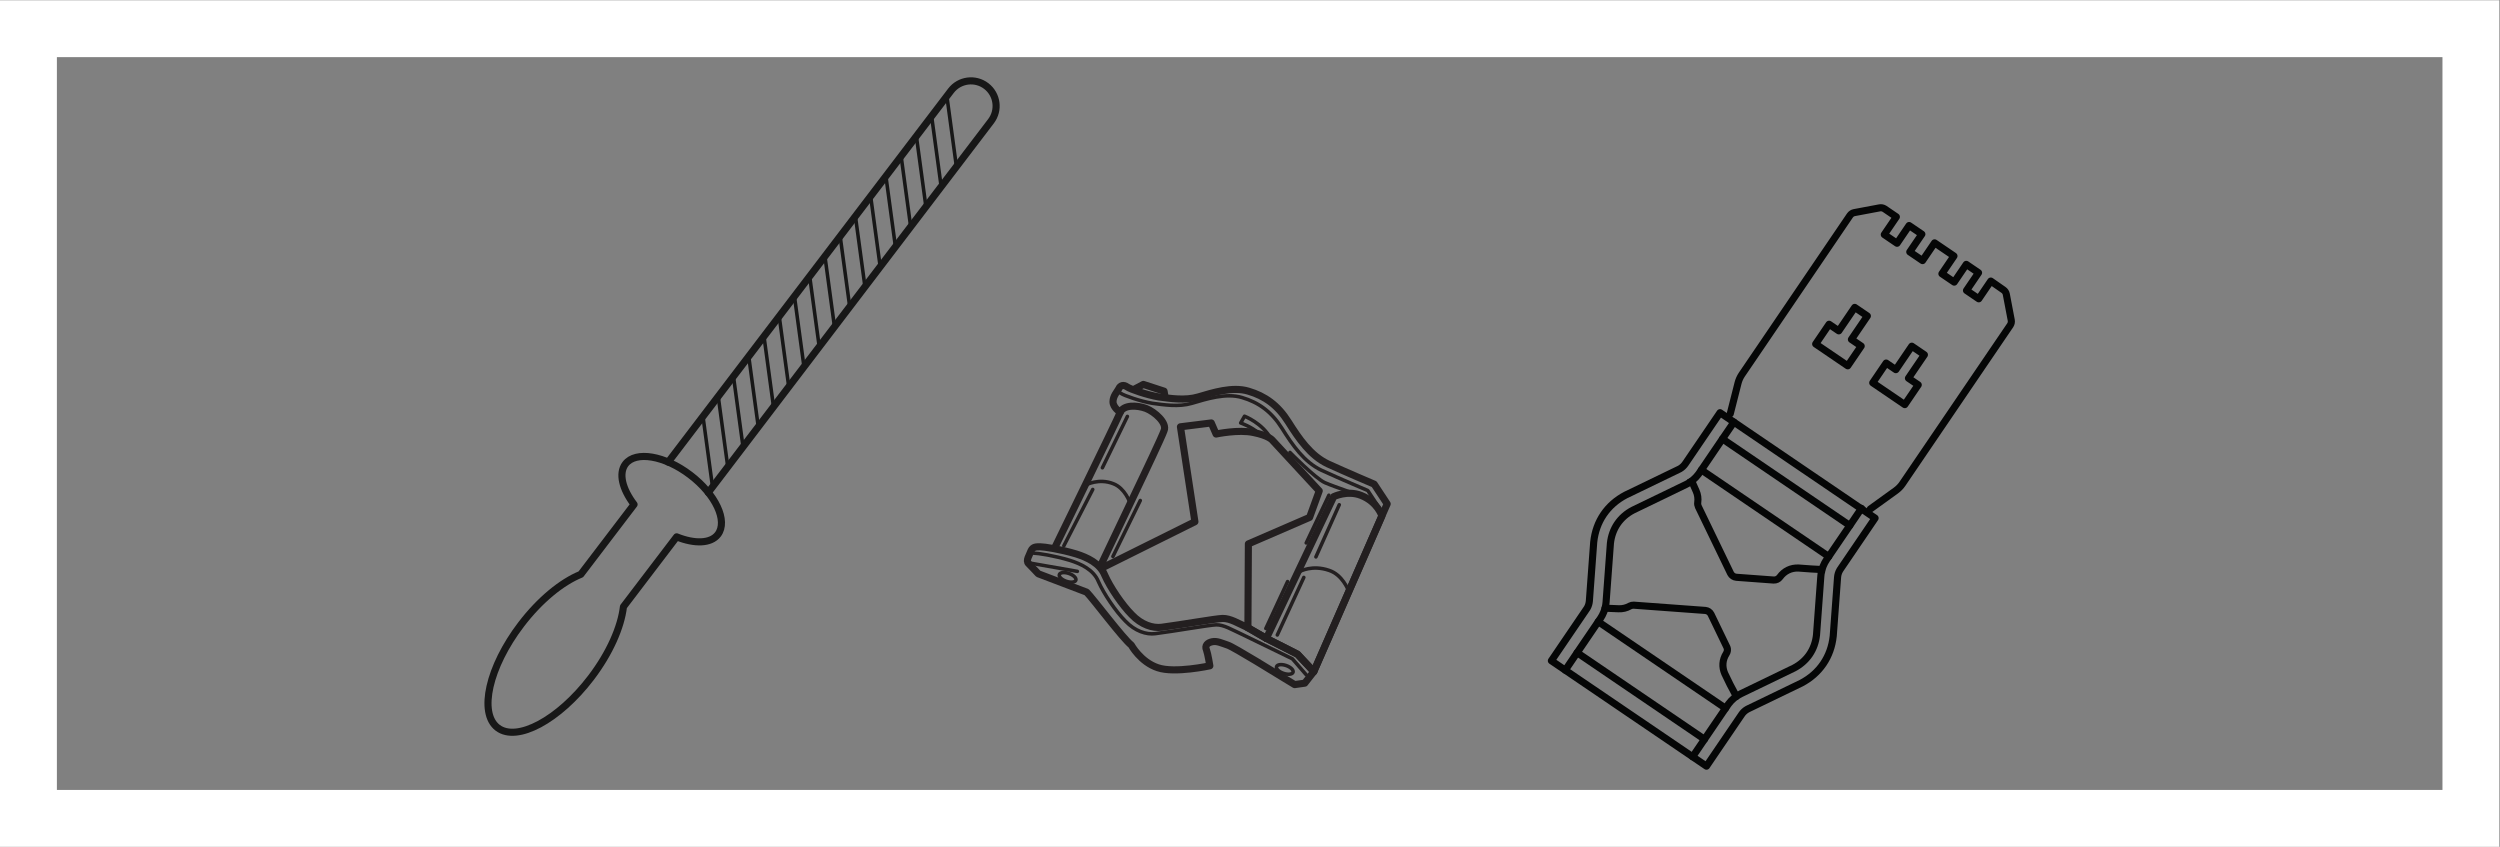 <?xml version="1.0" encoding="UTF-8" standalone="no"?>
<svg
   xmlns:dc="http://purl.org/dc/elements/1.1/"
   xmlns:cc="http://creativecommons.org/ns#"
   xmlns:rdf="http://www.w3.org/1999/02/22-rdf-syntax-ns#"
   xmlns:svg="http://www.w3.org/2000/svg"
   xmlns="http://www.w3.org/2000/svg"
   viewBox="0 0 234.333 79.373"
   height="79.373"
   width="234.333"
   xml:space="preserve"
   id="svg2"
   version="1.1"><rect x="0" y="0" width="234.333" height="79.373" fill="#808080" stroke="none"/><defs
     id="defs6" /><g
     transform="matrix(1.333,0,0,-1.333,0,79.373)"
     id="g10"><g
       transform="scale(0.1)"
       id="g12"><path
         id="path14"
         style="fill:none;stroke:#231f20;stroke-width:5;stroke-linecap:round;stroke-linejoin:round;stroke-miterlimit:3.864;stroke-dasharray:none;stroke-opacity:1"
         d="m 803.301,259.402 c 0,0 13.89,29.145 15.238,33.203 2.379,5.426 -6.601,13.278 -12.699,15.641 -6.438,2.367 -15.762,2.668 -18.137,-2.758 0,0 -5.074,3.391 -5.074,7.457 0,4.063 3.047,7.11 4.059,9.145 1.015,2.367 3.39,3.047 5.769,1.351 2.363,-1.687 14.227,-5.757 22.352,-7.109 7.804,-1.016 18.492,-2.758 27.789,0 10.078,2.988 24.062,7.453 35.234,4.063 11.527,-3.387 20.68,-9.825 28.121,-21.684 7.461,-11.856 15.602,-23.723 27.785,-29.473 12.551,-5.765 32.539,-14.234 32.539,-14.234 l 9.153,-13.895 -3.731,-8.468 -47.875,-109.461 -6.347,-8.114 -7.11,-1.015 -9.492,5.762 c 0,0 -33.879,21.011 -37.605,22.023 -4.071,1.352 -7.457,3.051 -10.844,2.367 -3.387,-0.68 -5.422,-2.703 -4.067,-5.758 1.016,-2.715 2.371,-11.179 2.371,-11.179 0,0 -24.734,-5.422 -36.589,-1.352 -12.2,4.055 -18.633,15.922 -18.633,15.922 -5.766,4.41 -26.961,32.769 -31.422,37.23 l -33.981,12.914 c 0,0 -4.406,4.747 -6.777,7.11 -2.371,2.043 0.676,6.109 1.699,9.152 1.356,2.715 3.387,2.715 6.438,2.715 2.715,0 14.223,-1.699 25.41,-5.082 7.449,-2.379 16.605,-6.441 19.988,-14.91 3.727,-8.465 12.2,-21.008 18.977,-27.785 6.781,-7.11 14.73,-9.617 21.008,-8.817 13.379,1.723 38.023,6.086 42.797,6.207 5.46,0.137 11.078,-3.484 17.855,-6.531 l 0.332,58.953 43.043,18.633 6.777,18.633 -33.214,35.914 c 0,0 -2.704,3.047 -12.872,5.094 -10.503,2.367 -26.437,-1.028 -26.437,-1.028 l -3.383,7.793 -21.687,-2.711 10.175,-66.742 -63.371,-31.523 -2.601,1.328 29.039,61.019 z" /><path
         id="path16"
         style="fill:none;stroke:#231f20;stroke-width:2.5;stroke-linecap:round;stroke-linejoin:round;stroke-miterlimit:3.864;stroke-dasharray:none;stroke-opacity:1"
         d="m 787.973,318.961 c 2.363,-1.691 14.222,-5.758 22.355,-7.109 7.801,-1.024 18.488,-2.762 27.785,0 10.078,2.992 24.067,7.449 35.239,4.062 11.527,-3.391 20.675,-9.828 28.117,-21.687 7.453,-11.86 15.597,-23.723 27.793,-29.469 12.531,-5.77 32.523,-14.235 32.523,-14.235 l 9.153,-13.898" /><path
         id="path18"
         style="fill:#ffffff;fill-opacity:1;fill-rule:nonzero;stroke:none"
         d="m 882.566,152.34 v 0" /><path
         id="path20"
         style="fill:none;stroke:#231f20;stroke-width:2.5;stroke-linecap:round;stroke-linejoin:round;stroke-miterlimit:3.864;stroke-dasharray:none;stroke-opacity:1"
         d="M 801.816,243.508 782.582,204.141" /><path
         id="path22"
         style="fill:none;stroke:#231f20;stroke-width:2.5;stroke-linecap:round;stroke-linejoin:round;stroke-miterlimit:3.864;stroke-dasharray:none;stroke-opacity:1"
         d="m 757.555,193.672 -32.867,5.762" /><path
         id="path24"
         style="fill:none;stroke:#231f20;stroke-width:2.5;stroke-linecap:round;stroke-linejoin:round;stroke-miterlimit:3.864;stroke-dasharray:none;stroke-opacity:1"
         d="m 893.766,286.855 c -6.106,11.176 -18.649,15.918 -18.649,15.918 l -2.707,-4.742 c 0,0 7.793,-2.711 12.547,-7.113" /><path
         id="path26"
         style="fill:none;stroke:#231f20;stroke-width:2.5;stroke-linecap:round;stroke-linejoin:round;stroke-miterlimit:3.864;stroke-dasharray:none;stroke-opacity:1"
         d="m 958.813,246.199 c 0,0 -21,7.106 -27.094,9.821 -6.446,2.707 -24.645,21.289 -24.645,21.289" /><path
         id="path28"
         style="fill:none;stroke:#231f20;stroke-width:5;stroke-linecap:round;stroke-linejoin:round;stroke-miterlimit:3.864;stroke-dasharray:none;stroke-opacity:1"
         d="m 798.215,322.09 5.762,3.047 14.562,-4.742 0.684,-4.063" /><path
         id="path30"
         style="fill:none;stroke:#231f20;stroke-width:2.5;stroke-linecap:round;stroke-linejoin:round;stroke-miterlimit:3.864;stroke-dasharray:none;stroke-opacity:1"
         d="m 748.066,211.633 20.329,39.64" /><path
         id="path32"
         style="fill:none;stroke:#231f20;stroke-width:2.5;stroke-linecap:round;stroke-linejoin:round;stroke-miterlimit:3.864;stroke-dasharray:none;stroke-opacity:1"
         d="m 775.172,266.52 17.57,36.117" /><path
         id="path34"
         style="fill:none;stroke:#231f20;stroke-width:2.5;stroke-linecap:round;stroke-linejoin:round;stroke-miterlimit:3.864;stroke-dasharray:none;stroke-opacity:1"
         d="m 890.098,153.496 15.297,33.008" /><path
         id="path36"
         style="fill:none;stroke:#231f20;stroke-width:2.5;stroke-linecap:round;stroke-linejoin:round;stroke-miterlimit:3.864;stroke-dasharray:none;stroke-opacity:1"
         d="m 918.496,213.668 15.93,33.543" /><path
         id="path38"
         style="fill:none;stroke:#231f20;stroke-width:5;stroke-linecap:round;stroke-linejoin:round;stroke-miterlimit:3.864;stroke-dasharray:none;stroke-opacity:1"
         d="m 877.5,154.039 12.969,-7.488" /><path
         id="path40"
         style="fill:none;stroke:#231f20;stroke-width:5;stroke-linecap:round;stroke-linejoin:round;stroke-miterlimit:3.864;stroke-dasharray:none;stroke-opacity:1"
         d="m 741.504,209.926 c 0,0 44.172,90.472 46.199,95.562" /><path
         id="path42"
         style="fill:none;stroke:#231f20;stroke-width:5;stroke-linecap:round;stroke-linejoin:round;stroke-miterlimit:3.864;stroke-dasharray:none;stroke-opacity:1"
         d="m 937.813,246.199 c 0,0 9.55,4.703 19.207,0.91 11.753,-4.621 14.679,-14.468 14.679,-14.468 l -47.875,-109.461 -11.422,12.211 -21.933,11.16 47.344,99.648 z" /><path
         id="path44"
         style="fill:none;stroke:#231f20;stroke-width:2.5;stroke-linecap:round;stroke-linejoin:round;stroke-miterlimit:3.864;stroke-dasharray:none;stroke-opacity:1"
         d="m 726.977,206.473 c 2.714,0 14.23,-1.7 25.418,-5.086 7.449,-2.379 16.597,-6.438 19.988,-14.903 3.726,-8.468 12.195,-21.011 18.972,-27.789 6.786,-7.109 14.731,-9.613 21.004,-8.812 13.379,1.719 38.032,6.078 42.797,6.203 5.469,0.141 11.082,-3.484 17.864,-6.535 l 35.765,-17.379 9.711,-11.211" /><path
         id="path46"
         style="fill:none;stroke:#231f20;stroke-width:5;stroke-linecap:round;stroke-linejoin:round;stroke-miterlimit:3.864;stroke-dasharray:none;stroke-opacity:1"
         d="m 877.5,154.039 12.969,-7.488" /><path
         id="path48"
         style="fill:none;stroke:#231f20;stroke-width:5;stroke-linecap:round;stroke-linejoin:round;stroke-miterlimit:3.864;stroke-dasharray:none;stroke-opacity:1"
         d="m 923.824,123.18 -11.422,12.211 -21.933,11.16" /><path
         id="path50"
         style="fill:none;stroke:#231f20;stroke-width:2.5;stroke-linecap:round;stroke-linejoin:round;stroke-miterlimit:3.864;stroke-dasharray:none;stroke-opacity:1"
         d="m 763.645,254.48 c 0,0 9.066,4.895 19.23,0.821 8.137,-3.051 11.605,-13.176 11.605,-13.176" /><path
         id="path52"
         style="fill:none;stroke:#231f20;stroke-width:2.5;stroke-linecap:round;stroke-linejoin:round;stroke-miterlimit:3.864;stroke-dasharray:none;stroke-opacity:1"
         d="m 914.145,193.672 c 0,0 8.585,4.781 20.39,0.711 9.457,-3.039 13.5,-13.879 13.5,-13.879" /><path
         id="path54"
         style="fill:none;stroke:#231f20;stroke-width:2.5;stroke-linecap:round;stroke-linejoin:round;stroke-miterlimit:3.864;stroke-dasharray:none;stroke-opacity:1"
         d="m 898.168,148.949 18.641,40.469" /><path
         id="path56"
         style="fill:none;stroke:#231f20;stroke-width:2.5;stroke-linecap:round;stroke-linejoin:round;stroke-miterlimit:3.864;stroke-dasharray:none;stroke-opacity:1"
         d="m 925.316,203.848 16.418,36.66" /><path
         id="path58"
         style="fill:none;stroke:#231f20;stroke-width:2.5;stroke-linecap:round;stroke-linejoin:round;stroke-miterlimit:3.864;stroke-dasharray:none;stroke-opacity:1"
         d="m 756.52,187.469 c -0.512,-1.524 -3.536,-1.86 -6.747,-0.766 -3.21,1.094 -5.386,3.215 -4.871,4.731 0.52,1.515 3.539,1.859 6.743,0.757 3.21,-1.089 5.39,-3.207 4.875,-4.722 z" /><path
         id="path60"
         style="fill:none;stroke:#231f20;stroke-width:2.5;stroke-linecap:round;stroke-linejoin:round;stroke-miterlimit:3.864;stroke-dasharray:none;stroke-opacity:1"
         d="m 909.238,122.738 c -0.508,-1.523 -3.531,-1.859 -6.738,-0.769 -3.215,1.094 -5.391,3.211 -4.871,4.73 0.516,1.52 3.531,1.86 6.734,0.766 3.215,-1.098 5.395,-3.219 4.875,-4.727 z" /><path
         id="path62"
         style="fill:none;stroke:#171717;stroke-width:5;stroke-linecap:round;stroke-linejoin:round;stroke-miterlimit:10;stroke-dasharray:none;stroke-opacity:1"
         d="m 469.879,270.527 198.797,261.09 c 5.926,7.766 17.023,9.266 24.804,3.352 7.766,-5.922 9.27,-17.016 3.34,-24.778 L 498.043,249.121" /><path
         id="path64"
         style="fill:none;stroke:#171717;stroke-width:2.5;stroke-linecap:round;stroke-linejoin:round;stroke-miterlimit:10;stroke-dasharray:none;stroke-opacity:1"
         d="m 501.094,252.676 -6.801,50.164" /><path
         id="path66"
         style="fill:none;stroke:#171717;stroke-width:2.5;stroke-linecap:round;stroke-linejoin:round;stroke-miterlimit:10;stroke-dasharray:none;stroke-opacity:1"
         d="m 511.813,266.742 -6.797,50.168" /><path
         id="path68"
         style="fill:none;stroke:#171717;stroke-width:2.5;stroke-linecap:round;stroke-linejoin:round;stroke-miterlimit:10;stroke-dasharray:none;stroke-opacity:1"
         d="m 522.539,280.816 -6.809,50.161" /><path
         id="path70"
         style="fill:none;stroke:#171717;stroke-width:2.5;stroke-linecap:round;stroke-linejoin:round;stroke-miterlimit:10;stroke-dasharray:none;stroke-opacity:1"
         d="m 533.258,294.902 -6.789,50.161" /><path
         id="path72"
         style="fill:none;stroke:#171717;stroke-width:2.5;stroke-linecap:round;stroke-linejoin:round;stroke-miterlimit:10;stroke-dasharray:none;stroke-opacity:1"
         d="m 543.977,308.98 -6.793,50.165" /><path
         id="path74"
         style="fill:none;stroke:#171717;stroke-width:2.5;stroke-linecap:round;stroke-linejoin:round;stroke-miterlimit:10;stroke-dasharray:none;stroke-opacity:1"
         d="m 554.691,323.051 -6.785,50.164" /><path
         id="path76"
         style="fill:none;stroke:#171717;stroke-width:2.5;stroke-linecap:round;stroke-linejoin:round;stroke-miterlimit:10;stroke-dasharray:none;stroke-opacity:1"
         d="m 565.406,337.113 -6.793,50.168" /><path
         id="path78"
         style="fill:none;stroke:#171717;stroke-width:2.5;stroke-linecap:round;stroke-linejoin:round;stroke-miterlimit:10;stroke-dasharray:none;stroke-opacity:1"
         d="m 576.121,351.195 -6.797,50.168" /><path
         id="path80"
         style="fill:none;stroke:#171717;stroke-width:2.5;stroke-linecap:round;stroke-linejoin:round;stroke-miterlimit:10;stroke-dasharray:none;stroke-opacity:1"
         d="m 586.836,365.281 -6.793,50.168" /><path
         id="path82"
         style="fill:none;stroke:#171717;stroke-width:2.5;stroke-linecap:round;stroke-linejoin:round;stroke-miterlimit:10;stroke-dasharray:none;stroke-opacity:1"
         d="m 597.559,379.344 -6.797,50.168" /><path
         id="path84"
         style="fill:none;stroke:#171717;stroke-width:2.5;stroke-linecap:round;stroke-linejoin:round;stroke-miterlimit:10;stroke-dasharray:none;stroke-opacity:1"
         d="m 608.277,393.414 -6.793,50.16" /><path
         id="path86"
         style="fill:none;stroke:#171717;stroke-width:2.5;stroke-linecap:round;stroke-linejoin:round;stroke-miterlimit:10;stroke-dasharray:none;stroke-opacity:1"
         d="m 618.992,407.488 -6.797,50.172" /><path
         id="path88"
         style="fill:none;stroke:#171717;stroke-width:2.5;stroke-linecap:round;stroke-linejoin:round;stroke-miterlimit:10;stroke-dasharray:none;stroke-opacity:1"
         d="m 629.703,421.57 -6.793,50.184" /><path
         id="path90"
         style="fill:none;stroke:#171717;stroke-width:2.5;stroke-linecap:round;stroke-linejoin:round;stroke-miterlimit:10;stroke-dasharray:none;stroke-opacity:1"
         d="m 640.414,435.664 -6.793,50.164" /><path
         id="path92"
         style="fill:none;stroke:#171717;stroke-width:2.5;stroke-linecap:round;stroke-linejoin:round;stroke-miterlimit:10;stroke-dasharray:none;stroke-opacity:1"
         d="m 651.137,449.727 -6.789,50.171" /><path
         id="path94"
         style="fill:none;stroke:#171717;stroke-width:2.5;stroke-linecap:round;stroke-linejoin:round;stroke-miterlimit:10;stroke-dasharray:none;stroke-opacity:1"
         d="m 661.871,463.793 -6.812,50.168" /><path
         id="path96"
         style="fill:none;stroke:#171717;stroke-width:2.5;stroke-linecap:round;stroke-linejoin:round;stroke-miterlimit:10;stroke-dasharray:none;stroke-opacity:1"
         d="m 672.582,477.875 -6.789,50.176" /><path
         id="path98"
         style="fill:none;stroke:#171717;stroke-width:5;stroke-linecap:round;stroke-linejoin:round;stroke-miterlimit:10;stroke-dasharray:none;stroke-opacity:1"
         d="m 445.852,240.738 -37.418,-49.136 c -13.321,-5.414 -28.825,-17.95 -42.047,-35.332 -22.664,-29.739 -30.004,-62.223 -16.438,-72.571 13.567,-10.312 42.934,5.406 65.578,35.133 13.243,17.387 21.203,35.68 22.864,49.981 l 37.41,49.136 c 12.554,-5.054 23.996,-4.855 29.008,1.703 7.171,9.45 -1.547,28.164 -19.5,41.828 -17.942,13.661 -38.329,17.114 -45.52,7.684 -4.988,-6.586 -2.144,-17.68 6.063,-28.426 z" /><path
         id="path100"
         style="fill:none;stroke:#050606;stroke-width:5;stroke-linecap:round;stroke-linejoin:round;stroke-miterlimit:2;stroke-dasharray:none;stroke-opacity:1"
         d="m 1123.81,158.301 89.56,-60.895" /><path
         id="path102"
         style="fill:none;stroke:#050606;stroke-width:5;stroke-linecap:round;stroke-linejoin:round;stroke-miterlimit:2;stroke-dasharray:none;stroke-opacity:1"
         d="m 1109,136.5 89.56,-60.891" /><path
         id="path104"
         style="fill:none;stroke:#050606;stroke-width:5;stroke-linecap:round;stroke-linejoin:round;stroke-miterlimit:2;stroke-dasharray:none;stroke-opacity:1"
         d="m 1285.92,204.117 -89.55,60.887" /><path
         id="path106"
         style="fill:none;stroke:#050606;stroke-width:5;stroke-linecap:round;stroke-linejoin:round;stroke-miterlimit:2;stroke-dasharray:none;stroke-opacity:1"
         d="m 1300.73,225.926 -89.54,60.894" /><path
         id="path108"
         style="fill:none;stroke:#050606;stroke-width:5;stroke-linecap:round;stroke-linejoin:round;stroke-miterlimit:2;stroke-dasharray:none;stroke-opacity:1"
         d="m 1115.6,167.168 -17.8,-26.172 -6.91,-10.168 109.06,-74.133 6.9,10.164 17.81,26.172 c 0.97,1.441 2.24,2.652 3.72,3.531 l 0.89,0.473 37.31,18.031 c 12.96,6.797 20.95,18.532 22.5,33.102 l 3.05,41.324 c 0.12,1.699 0.62,3.375 1.47,4.879 l 0.53,0.863 17.81,26.196 6.58,9.691 -109.03,74.133 -6.59,-9.691 -17.82,-26.192 c -0.97,-1.445 -2.25,-2.629 -3.75,-3.535 l -0.86,-0.438 -37.31,-18.027 c -12.97,-6.801 -20.95,-18.531 -22.5,-33.098 l -3.05,-41.324 c -0.12,-1.715 -0.62,-3.39 -1.45,-4.902 z" /><path
         id="path110"
         style="fill:none;stroke:#050606;stroke-width:5;stroke-linecap:round;stroke-linejoin:round;stroke-miterlimit:2;stroke-dasharray:none;stroke-opacity:1"
         d="m 1301.87,356.766 6.87,-4.672 -9.45,-13.875 -22.55,15.336 9.43,13.883 0.01,-0.008 6.81,-4.629 11.21,16.492 8.88,-6.035 z" /><path
         id="path112"
         style="fill:none;stroke:#050606;stroke-width:5;stroke-linecap:round;stroke-linejoin:round;stroke-miterlimit:2;stroke-dasharray:none;stroke-opacity:1"
         d="m 1308.94,237.977 -6.73,-9.922 -17.83,-26.196 c -0.93,-1.406 -1.73,-2.879 -2.35,-4.472 -0.92,-2.211 -1.47,-4.61 -1.66,-7.028 l -3.04,-41.328 c -1.07,-10.281 -6.71,-18.566 -15.88,-23.371 l -37.31,-18.027 c -3.41,-1.649 -6.36,-4.098 -8.63,-7.129 l -0.61,-0.848 -17.79,-26.176 -6.91,-10.164" /><path
         id="path114"
         style="fill:none;stroke:#050606;stroke-width:5;stroke-linecap:round;stroke-linejoin:round;stroke-miterlimit:2;stroke-dasharray:none;stroke-opacity:1"
         d="m 1128.63,167.781 9.28,-0.39 0.3,-0.008 c 2.74,-0.125 5.47,0.515 7.84,1.898 0.83,0.461 1.77,0.66 2.72,0.625 l 50.44,-3.707 c 1.71,-0.199 3.08,-1.125 3.9,-2.652 l 11.11,-23.012 0.12,-0.238 0.31,-1.109 0.01,-1.184 -0.26,-1.125 -0.53,-1.051 c -2.75,-4.359 -3.12,-9.359 -1.04,-14.09 l 3.7,-7.613 4.44,-8.363" /><path
         id="path116"
         style="fill:none;stroke:#050606;stroke-width:5;stroke-linecap:round;stroke-linejoin:round;stroke-miterlimit:2;stroke-dasharray:none;stroke-opacity:1"
         d="m 1219.23,298.633 -6.6,-9.688 -17.8,-26.195 -0.6,-0.832 c -2.27,-3.035 -5.23,-5.465 -8.63,-7.121 l -37.29,-18.035 c -9.17,-4.797 -14.8,-13.09 -15.91,-23.375 l -3.05,-41.313 c -0.18,-2.426 -0.73,-4.808 -1.65,-7.058 -0.6,-1.575 -1.41,-3.075 -2.35,-4.473 l -17.81,-26.168 -6.89,-10.164" /><path
         id="path118"
         style="fill:none;stroke:#050606;stroke-width:5;stroke-linecap:round;stroke-linejoin:round;stroke-miterlimit:2;stroke-dasharray:none;stroke-opacity:1"
         d="m 1216.67,304.496 5.47,21.559 c 0.54,2.125 1.44,4.144 2.65,5.961 l 14.38,21.136 1.68,2.477 60.01,88.34 c 0.74,1.039 1.8,1.738 3.03,1.969 l 17.77,3.343 c 1.24,0.25 2.47,-0.019 3.55,-0.703 l 8.26,-5.625 -8.48,-12.461 8.97,-6.097 8.47,12.464 8.97,-6.082 -8.49,-12.472 8.97,-6.094 8.47,12.465 13.62,-9.254 -8.47,-12.473 8.65,-5.875 8.47,12.469 8.64,-5.875 -8.47,-12.473 8.61,-5.859 8.47,12.465 8.88,-6.192 c 1.05,-0.711 1.77,-1.785 2.01,-2.996 l 3.49,-18.3 c 0.23,-1.254 -0.02,-2.473 -0.71,-3.547 l -75.78,-111.485 c -1.22,-1.808 -2.79,-3.429 -4.56,-4.715 l -18.05,-13.031" /><path
         id="path120"
         style="fill:none;stroke:#050606;stroke-width:5;stroke-linecap:round;stroke-linejoin:round;stroke-miterlimit:2;stroke-dasharray:none;stroke-opacity:1"
         d="m 1341.97,329.496 6.88,-4.672 -9.45,-13.89 -22.54,15.339 9.43,13.887 v 0 l 6.82,-4.633 11.21,16.489 8.86,-6.032 z" /><path
         id="path122"
         style="fill:none;stroke:#050606;stroke-width:5;stroke-linecap:butt;stroke-linejoin:miter;stroke-miterlimit:2;stroke-dasharray:none;stroke-opacity:1"
         d="m 1188.63,259.281 3.88,-8.746 0.13,-0.273 c 1.17,-2.578 1.58,-5.418 1.16,-8.242 -0.13,-0.969 0.03,-1.954 0.43,-2.836 l 22.67,-46.934 c 0.83,-1.574 2.26,-2.543 4.03,-2.734 l 26.28,-1.942 c 1.76,-0.07 3.31,0.672 4.36,2.09 3.14,4.324 7.79,6.574 13.11,6.356 l 8.7,-0.637 10.07,-0.563" /><path
         id="path124"
         style="fill:#ffffff;fill-opacity:1;fill-rule:nonzero;stroke:none"
         d="M 1757.48,595.277 H 0 V 0 h 1757.48 v 595.277 z m -40,-40 V 40 H 40 v 515.277 h 1677.48" /></g></g></svg>